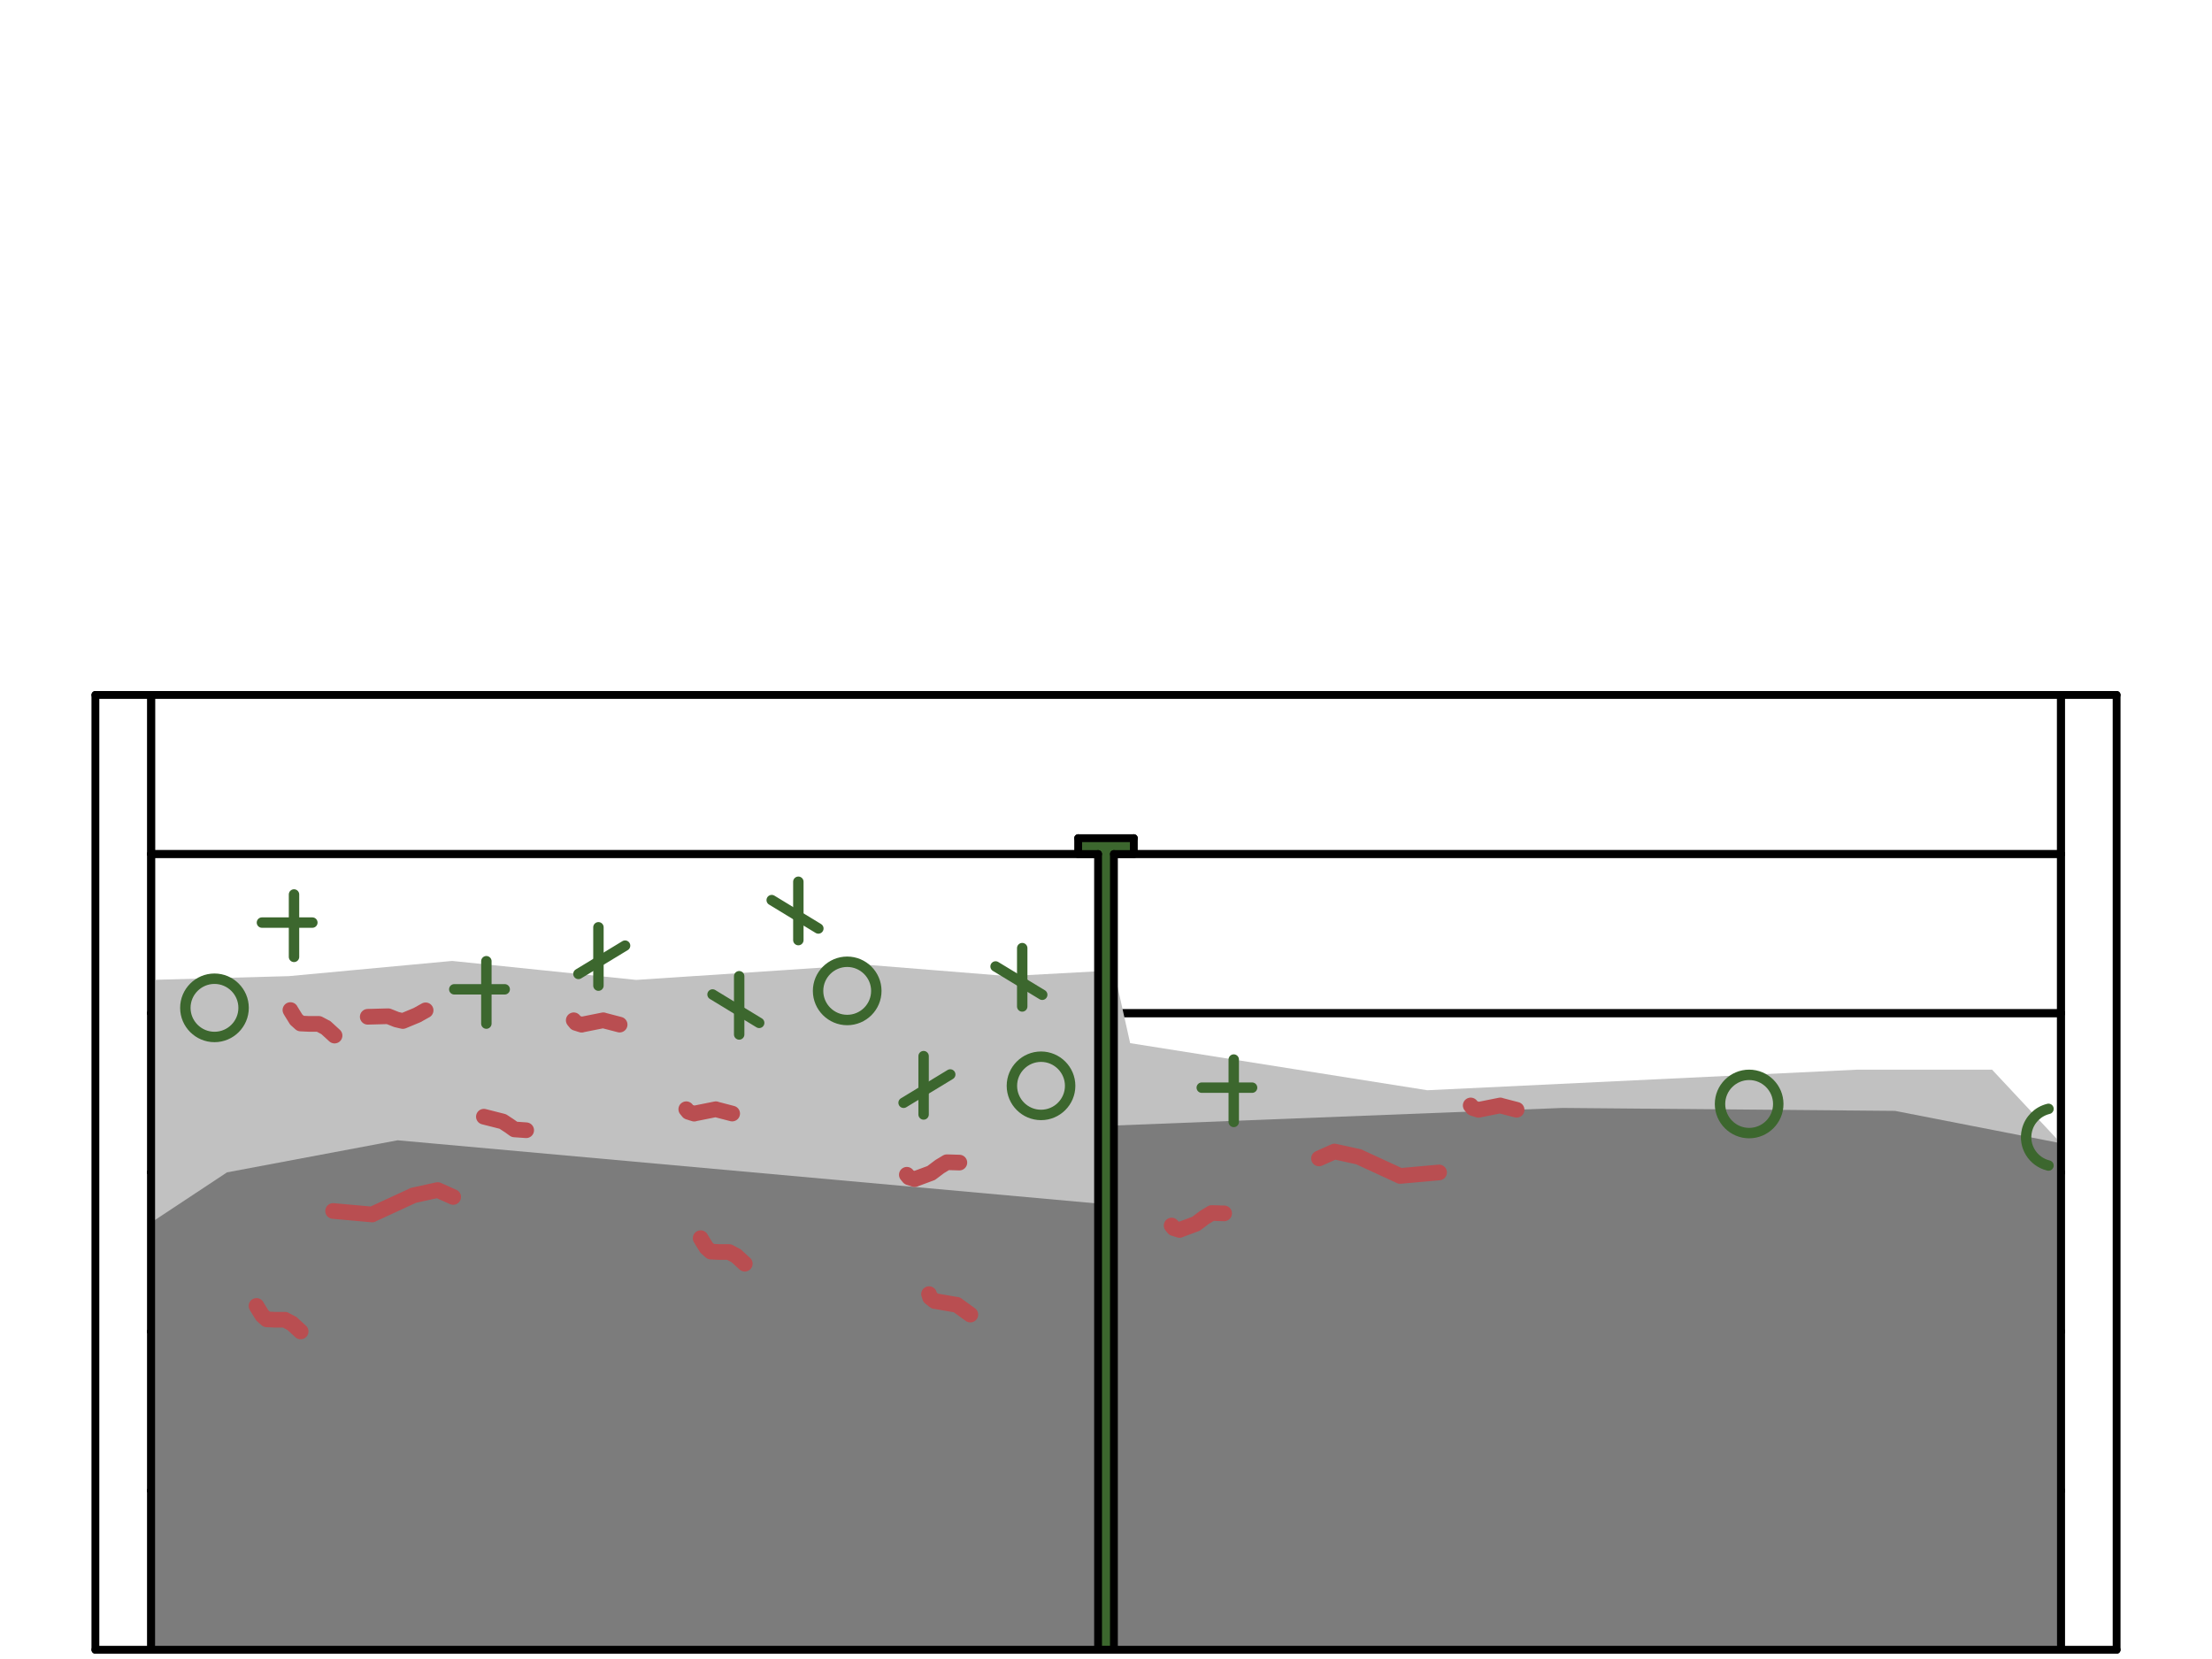 <?xml version="1.0" encoding="UTF-8"?><svg id="a" xmlns="http://www.w3.org/2000/svg" width="240" height="180" viewBox="0 0 240 180"><defs><style>.b{fill:#7c7c7c;}.b,.c,.d,.e{stroke-width:0px;}.b,.c,.e{fill-rule:evenodd;}.f{stroke:#3c672e;stroke-width:1.13px;}.f,.d,.g,.h{fill:none;}.f,.g,.h{stroke-linecap:round;stroke-linejoin:round;}.c{fill:#3c672e;}.g{stroke:#000;stroke-width:.85px;}.e{fill:#c1c1c1;}.h{stroke:#b94e51;stroke-width:1.7px;}</style></defs><rect class="d" y="0" width="240" height="180"/><line class="g" x1="16.4" y1="75.4" x2="223.61" y2="75.4"/><line class="g" x1="16.4" y1="92.66" x2="223.61" y2="92.66"/><line class="g" x1="16.4" y1="92.66" x2="223.61" y2="92.66"/><line class="g" x1="16.4" y1="92.66" x2="16.4" y2="109.93"/><line class="g" x1="16.4" y1="109.93" x2="223.61" y2="109.93"/><line class="g" x1="223.61" y1="92.66" x2="223.61" y2="109.93"/><line class="g" x1="16.4" y1="109.93" x2="223.61" y2="109.93"/><line class="g" x1="16.4" y1="109.93" x2="16.4" y2="127.2"/><line class="g" x1="16.4" y1="127.2" x2="223.61" y2="127.2"/><line class="g" x1="223.61" y1="109.93" x2="223.61" y2="127.2"/><line class="g" x1="16.4" y1="127.2" x2="223.61" y2="127.2"/><line class="g" x1="16.4" y1="144.47" x2="223.61" y2="144.47"/><line class="g" x1="16.4" y1="144.47" x2="223.61" y2="144.47"/><line class="g" x1="16.4" y1="161.73" x2="223.61" y2="161.73"/><line class="g" x1="16.4" y1="161.73" x2="223.61" y2="161.73"/><line class="g" x1="16.4" y1="75.4" x2="16.4" y2="92.66"/><line class="g" x1="223.61" y1="75.4" x2="223.61" y2="92.66"/><line class="g" x1="16.4" y1="127.2" x2="16.4" y2="144.47"/><line class="g" x1="223.61" y1="127.2" x2="223.61" y2="144.47"/><line class="g" x1="16.4" y1="144.47" x2="16.4" y2="161.73"/><line class="g" x1="223.61" y1="144.47" x2="223.61" y2="161.73"/><line class="g" x1="16.4" y1="161.73" x2="16.4" y2="179"/><line class="g" x1="223.61" y1="161.73" x2="223.61" y2="179"/><line class="g" x1="223.61" y1="75.4" x2="229.65" y2="75.4"/><line class="g" x1="10.35" y1="75.4" x2="16.4" y2="75.4"/><line class="g" x1="16.4" y1="179" x2="10.35" y2="179"/><line class="g" x1="10.35" y1="179" x2="10.35" y2="75.4"/><polyline class="e" points="16.39 106.32 31.34 105.91 49.05 104.26 69.03 106.32 93.95 104.67 109.39 105.91 120.86 105.29 122.62 113.18 154.86 118.29 201.46 116.06 216.14 116.06 223.6 124.04 223.6 165.61 16.39 165.61 16.39 106.32"/><polyline class="b" points="16.39 179 16.39 132.65 24.63 127.2 43.14 123.72 120.86 130.74 120.86 122.12 169.54 120.21 205.61 120.53 223.6 124.04 223.6 179 16.39 179"/><polyline class="c" points="123.02 90.94 123.02 92.66 120.86 92.66 120.86 179 119.14 179 119.14 92.66 116.98 92.66 116.98 90.94 123.02 90.94"/><line class="g" x1="123.02" y1="92.66" x2="123.02" y2="90.94"/><line class="g" x1="120.86" y1="92.66" x2="123.02" y2="92.66"/><line class="g" x1="120.86" y1="179" x2="120.86" y2="92.66"/><line class="g" x1="119.14" y1="179" x2="120.86" y2="179"/><line class="g" x1="119.14" y1="92.66" x2="119.14" y2="179"/><line class="g" x1="116.98" y1="92.66" x2="119.14" y2="92.66"/><line class="g" x1="116.98" y1="90.94" x2="116.98" y2="92.66"/><line class="g" x1="123.02" y1="90.94" x2="116.98" y2="90.94"/><line class="g" x1="16.4" y1="179" x2="223.61" y2="179"/><line class="g" x1="229.65" y1="75.4" x2="229.65" y2="179"/><line class="g" x1="229.65" y1="179" x2="223.61" y2="179"/><line class="g" x1="223.61" y1="179" x2="223.61" y2="75.4"/><line class="g" x1="16.4" y1="75.4" x2="16.4" y2="179"/><line class="f" x1="52.77" y1="104.29" x2="52.77" y2="111.06"/><line class="f" x1="49.29" y1="107.34" x2="54.76" y2="107.34"/><line class="f" x1="133.86" y1="114.96" x2="133.86" y2="121.73"/><line class="f" x1="130.39" y1="118.01" x2="135.85" y2="118.01"/><line class="f" x1="110.91" y1="102.87" x2="110.91" y2="109.2"/><line class="f" x1="108.02" y1="104.86" x2="113.08" y2="107.93"/><line class="f" x1="83.73" y1="97.66" x2="88.79" y2="100.74"/><line class="f" x1="80.2" y1="105.92" x2="80.2" y2="112.24"/><line class="f" x1="77.31" y1="107.9" x2="82.37" y2="110.98"/><line class="f" x1="86.62" y1="95.67" x2="86.62" y2="102"/><line class="f" x1="100.21" y1="114.59" x2="100.21" y2="120.92"/><line class="f" x1="103.1" y1="116.58" x2="98.04" y2="119.65"/><line class="f" x1="31.9" y1="97.05" x2="31.9" y2="103.82"/><line class="f" x1="28.42" y1="100.1" x2="33.89" y2="100.1"/><line class="f" x1="64.93" y1="100.61" x2="64.93" y2="106.94"/><line class="f" x1="67.82" y1="102.6" x2="62.76" y2="105.67"/><path class="f" d="m26.43,109.35c0,1.75-1.42,3.16-3.16,3.16s-3.16-1.42-3.16-3.16,1.42-3.16,3.16-3.16,3.16,1.42,3.16,3.16"/><path class="f" d="m116.11,117.81c0,1.75-1.42,3.16-3.16,3.16s-3.16-1.42-3.16-3.16,1.42-3.16,3.16-3.16,3.16,1.42,3.16,3.16"/><path class="f" d="m95.08,107.51c0,1.75-1.42,3.16-3.16,3.16s-3.16-1.42-3.16-3.16,1.42-3.16,3.16-3.16,3.16,1.42,3.16,3.16"/><path class="f" d="m222.26,126.46c-1.7-.41-2.75-2.11-2.34-3.81.28-1.16,1.18-2.06,2.34-2.34"/><path class="f" d="m192.94,119.78c0,1.75-1.42,3.16-3.16,3.16s-3.16-1.42-3.16-3.16,1.42-3.16,3.16-3.16,3.16,1.42,3.16,3.16"/><path class="h" d="m47.49,129.12l1.68.75m-4.34-.17l2.65-.58m-7.1,2.64l4.45-2.05m-8.69,1.68l4.24.38"/><path class="h" d="m144.79,124.94l-1.68.75m4.34-.17l-2.65-.58m7.1,2.64l-4.45-2.05m8.69,1.68l-4.24.38"/><path class="h" d="m31.57,109.7l-.06-.11m.63,1.03l-.57-.92m1.05,1.35l-.48-.43m1.35.47l-.87-.04m1.96.04h-1.09m1.85.4l-.75-.4m1.71,1.27l-.96-.88"/><path class="h" d="m62.48,110.98l-.23-.28m.86.48l-.63-.2m2.98-.28l-2.35.47m4.12,0l-1.77-.46"/><path class="h" d="m55.81,122.54l1.28.09m-1.78-.45l.5.36m-1.26-.86l.76.5m-2.81-1.02l2.05.52"/><path class="h" d="m45.32,110.1l.86-.48m-2.47,1.16l1.61-.67m-2.3.51l.69.16m-1.59-.52l.9.36m-3.12-.3l2.22-.06"/><path class="h" d="m98.62,127.74l-.23-.28m.86.48l-.63-.2m2.41-.47l-1.78.66m2.71-1.36l-.93.7m1.71-1.17l-.78.47m2.13-.43l-1.34-.04"/><path class="h" d="m74.69,120.63l-.23-.28m.86.48l-.63-.2m2.98-.28l-2.35.47m4.12,0l-1.77-.46"/><path class="h" d="m27.89,141.8l-.06-.11m.63,1.03l-.57-.92m1.05,1.35l-.48-.43m1.35.47l-.87-.04m1.96.04h-1.09m1.85.4l-.75-.4m1.71,1.27l-.96-.88"/><path class="h" d="m100.92,140.76l-.12-.35m.63.76l-.52-.41m2.88.81l-2.36-.41m3.85,1.47l-1.48-1.07"/><path class="h" d="m159.8,120.22l-.23-.28m.86.48l-.63-.2m2.98-.28l-2.35.47m4.12,0l-1.77-.46"/><path class="h" d="m127.35,133.25l-.23-.28m.86.48l-.63-.2m2.41-.47l-1.78.66m2.71-1.36l-.93.7m1.71-1.17l-.78.47m2.13-.43l-1.34-.04"/><path class="h" d="m76.08,134.45l-.06-.11m.63,1.03l-.57-.92m1.05,1.35l-.48-.43m1.35.47l-.87-.04m1.96.04h-1.09m1.85.4l-.75-.4m1.71,1.27l-.96-.88"/></svg>